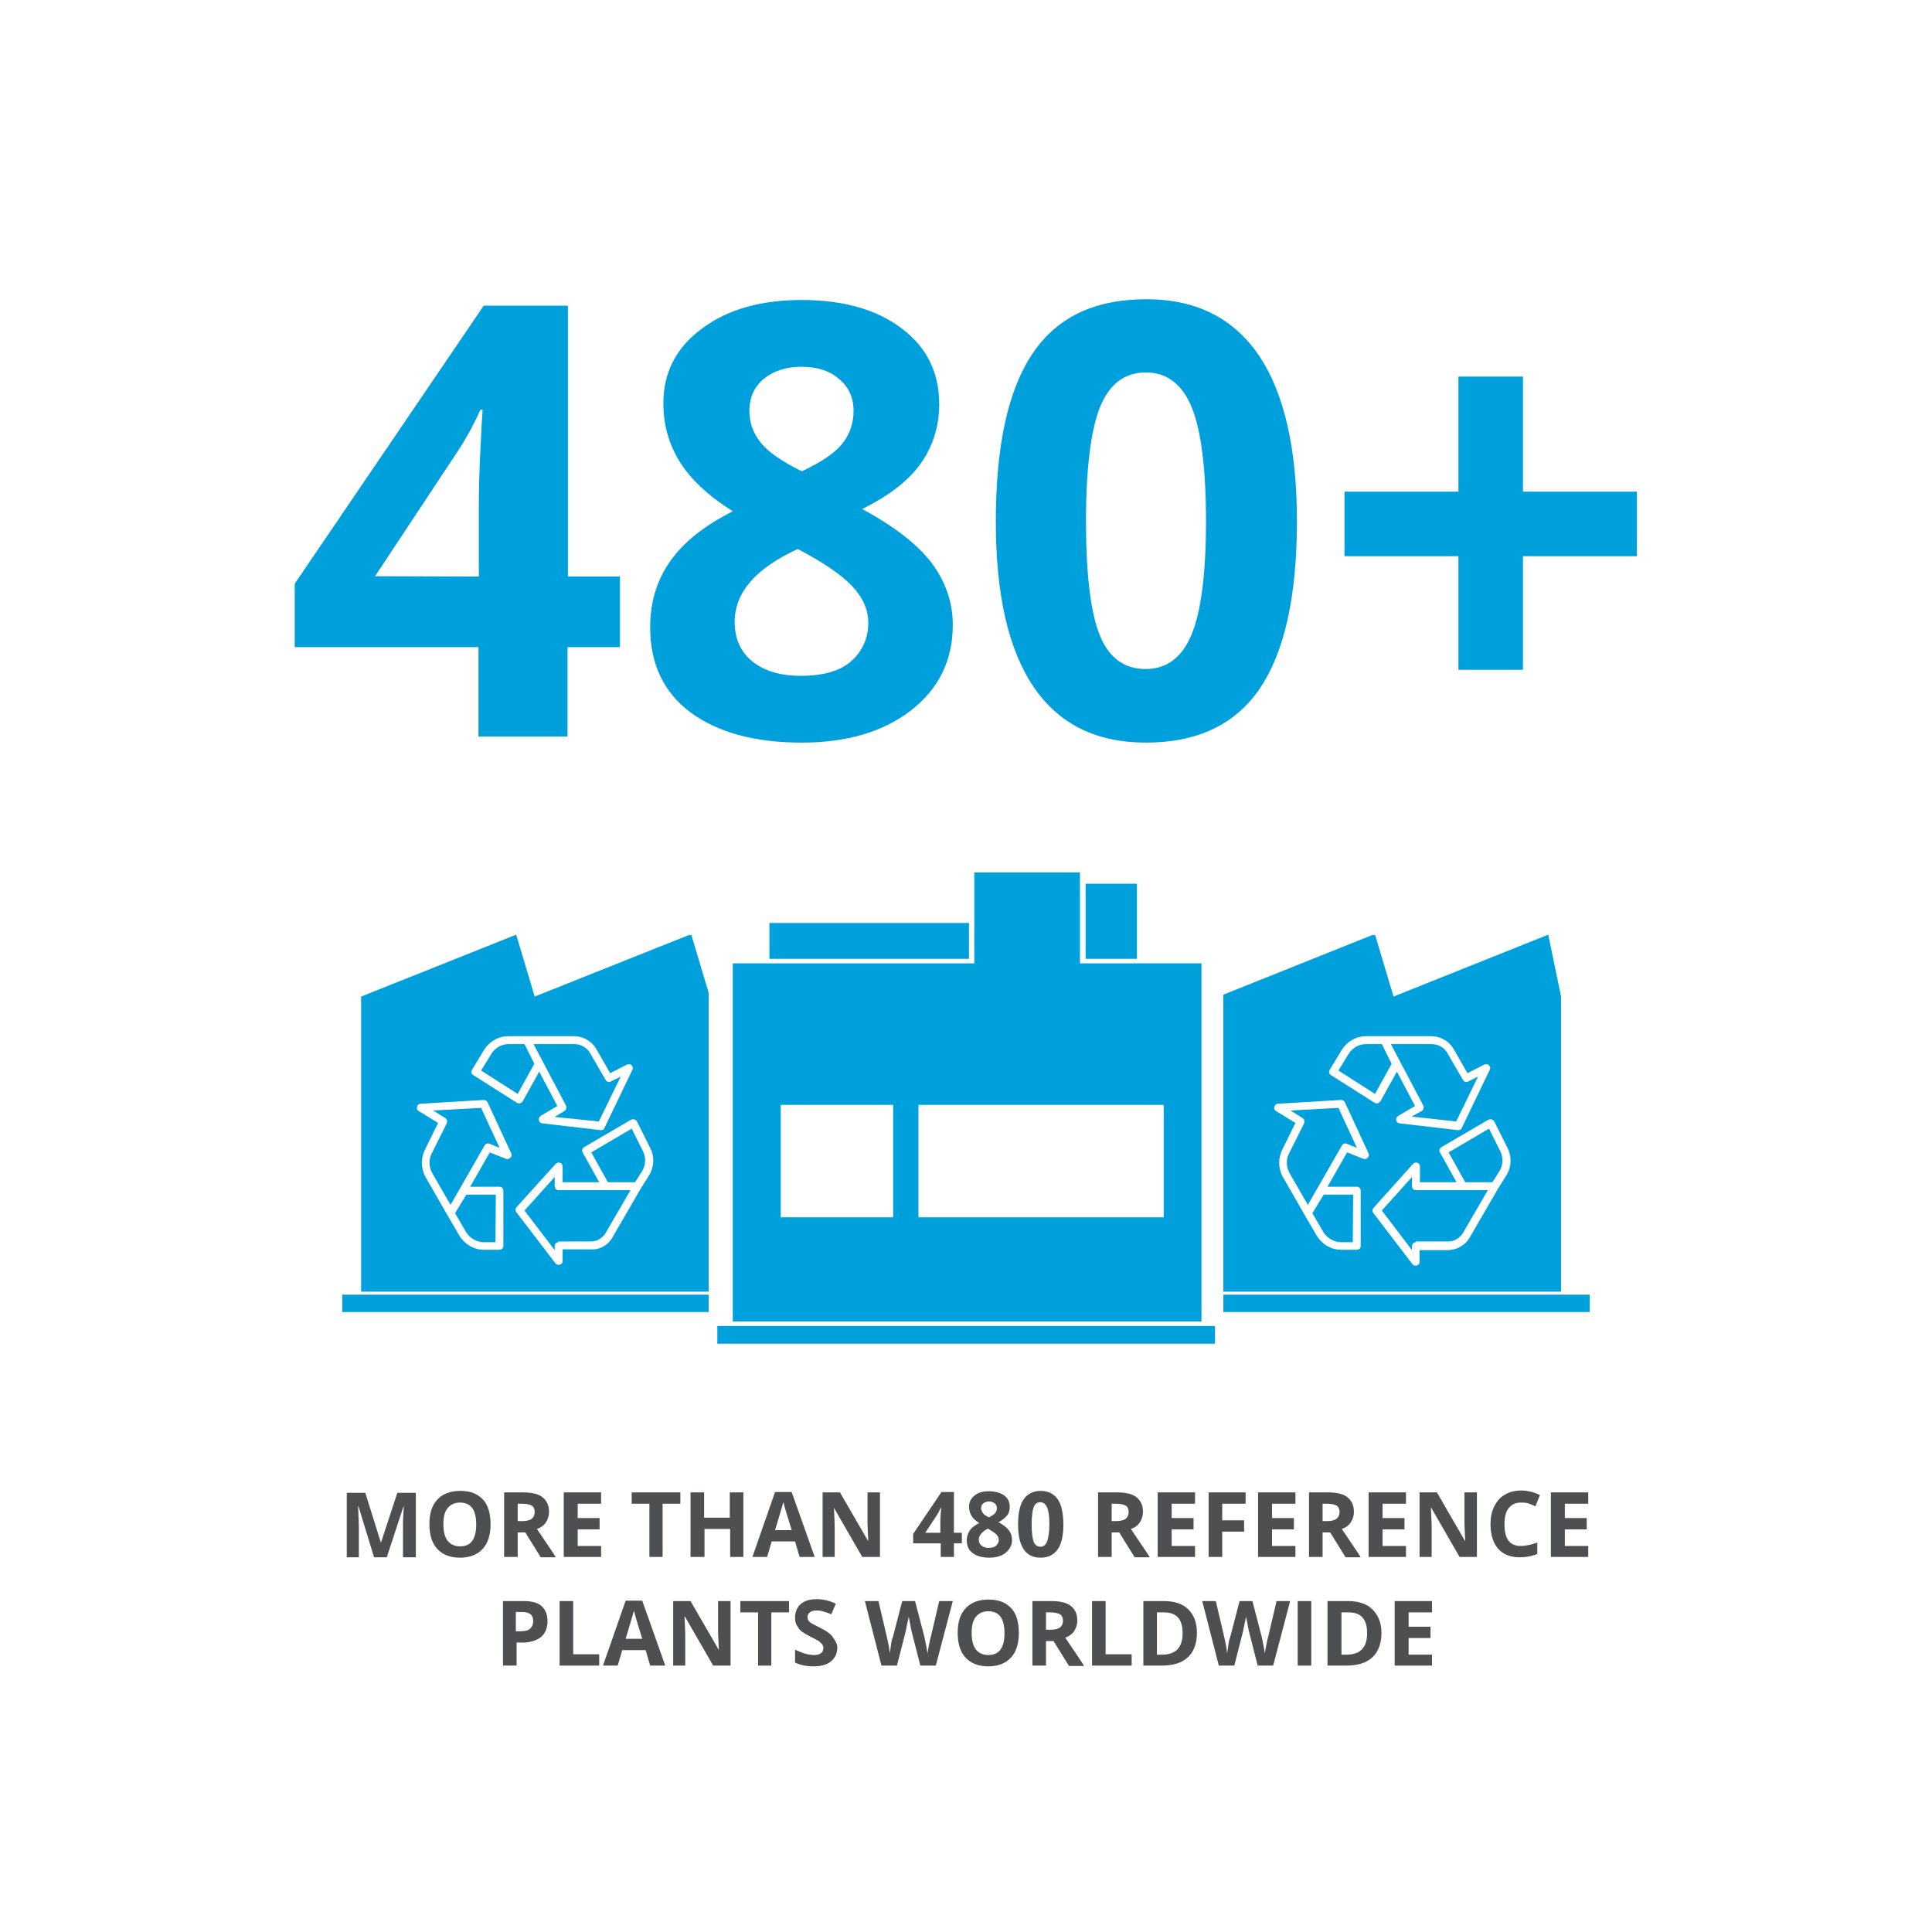 <?xml version="1.0" encoding="UTF-8"?>
<svg xmlns="http://www.w3.org/2000/svg" xmlns:xlink="http://www.w3.org/1999/xlink" version="1.1" id="Referenzanlagen" x="0px" y="0px" viewBox="0 0 512 512" style="enable-background:new 0 0 512 512;" xml:space="preserve">
<style type="text/css">
	.st0{fill:#FFFFFF;}
	.st1{fill:#00A0DD;}
	.st2{fill:#4E4F51;}
</style>
<g>
	<rect y="0" class="st0" width="512" height="512"></rect>
	<g>
		<g>
			<rect x="190.1" y="351.4" class="st1" width="131.9" height="4.7"></rect>
			<rect x="203.9" y="244.6" class="st1" width="52.9" height="9.5"></rect>
			<rect x="258.2" y="231.2" class="st1" width="28" height="24.3"></rect>
			<rect x="287.7" y="234.2" class="st1" width="13.6" height="19.9"></rect>
			<path class="st1" d="M308.4,322.6h-65v-29.8h65V322.6z M236.7,322.6h-29.8v-29.8h29.8V322.6z M194.2,350.2h124.2v-94.9H194.2     V350.2z"></path>
			<polygon class="st1" points="183.2,247.7 182.8,247.9 182.8,247.7 141.7,264.1 136.8,247.7 95.7,264.1 95.7,342.3 187.8,342.3      187.8,263.1    "></polygon>
			<path class="st0" d="M142.8,296.9c0.1,0.4,0.5,0.8,0.9,0.8l15.5,1.8h0.1c0.4,0,0.8-0.2,0.9-0.6l7.4-15.4c0.3-0.5,0-1.1-0.5-1.4     c-0.3-0.1-0.6-0.1-0.9,0l-4.5,2.3l-3.5-6.1c-1.2-2.3-3.6-3.7-6.1-3.7h-17.4c-2.6,0-5,1.4-6.4,3.6l-3.2,5.3     c-0.3,0.5-0.2,1.1,0.3,1.4l11.5,7.3c0.2,0.1,0.4,0.2,0.6,0.2c0.1,0,0.2,0,0.3,0c0.3-0.1,0.5-0.3,0.7-0.5l4.4-7.9l4.8,9.1     l-4.4,2.6C142.9,296,142.7,296.5,142.8,296.9 M137.2,289.9l-9.7-6.2l2.7-4.4c1-1.6,2.7-2.6,4.6-2.6h4.2l2.6,5.2L137.2,289.9z      M149.6,294.4c0.5-0.3,0.6-0.9,0.4-1.4l-8.6-16.3h10.8c1.8,0,3.5,1,4.3,2.6l4,6.9c0.3,0.5,0.9,0.7,1.4,0.4l2.6-1.3l-5.8,11.9     L147,296L149.6,294.4z"></path>
			<path class="st0" d="M162.5,327.6l7.3-12.6l2.2-3.5c1.4-2.3,1.5-5.1,0.2-7.5l-3.4-6.8c-0.3-0.5-0.9-0.7-1.4-0.5c0,0,0,0-0.1,0     l-12.5,7.3c-0.5,0.3-0.7,0.9-0.4,1.4l4.4,7.9h-9.7v-4.2c0-0.6-0.5-1-1-1c-0.3,0-0.6,0.1-0.8,0.3l-10.4,11.5     c-0.3,0.4-0.4,0.9-0.1,1.3l10.4,13.6c0.4,0.5,1,0.5,1.5,0.2c0.3-0.2,0.4-0.5,0.4-0.8v-3.1h7.3C159,331.3,161.3,329.9,162.5,327.6      M156.7,305.4l10.7-6.3l2.9,5.8c0.9,1.7,0.9,3.8-0.1,5.4l-1.9,3h-7.2L156.7,305.4z M148,329.2c-0.6,0-1,0.5-1,1v1.1l-8-10.5     l8-8.9v2.5c0,0.6,0.5,1,1,1h19.1l-6.4,11c-0.8,1.6-2.5,2.7-4.3,2.6H148V329.2z"></path>
			<path class="st0" d="M110.9,294.4l5.2,3.2l-3.4,6.9c-1.2,2.3-1.2,5,0,7.3l5.8,10.1l3.2,5.5c1.4,2.3,3.8,3.8,6.5,3.8h4.2     c0.6,0,1-0.5,1-1v-14.7c0-0.6-0.5-1-1-1h-7.8l5.2-9.1l4.3,1.7c0.5,0.2,1.1-0.1,1.4-0.6c0.1-0.3,0.1-0.6,0-0.8l-6.3-13.6     c-0.2-0.4-0.6-0.6-1-0.6l-16.7,1c-0.6,0-1,0.5-1,1.1C110.4,293.9,110.6,294.2,110.9,294.4L110.9,294.4z M131.3,329.2h-3.1     c-1.9,0-3.7-1.1-4.7-2.7l-2.9-5l3-4.9h7.8L131.3,329.2L131.3,329.2z M127.5,293.6l4.9,10.6l-2.7-1.1c-0.5-0.2-1,0-1.3,0.5     l-9,15.7l-4.9-8.5c-0.9-1.7-0.9-3.7,0-5.3l3.9-7.8c0.2-0.5,0.1-1.1-0.4-1.4l-3.2-2L127.5,293.6z"></path>
			<rect x="90.7" y="343.1" class="st1" width="97.1" height="4.6"></rect>
			<polygon class="st1" points="410.3,247.7 369.3,264.1 364.4,247.7 364,247.9 363.9,247.7 324.2,263.6 324.2,342.3 413.7,342.3      413.7,264.1    "></polygon>
			<path class="st0" d="M370,296.9c0.1,0.4,0.5,0.8,0.9,0.8l15.5,1.8h0.1c0.4,0,0.8-0.2,0.9-0.6l7.4-15.4c0.3-0.5,0-1.1-0.5-1.4     c-0.3-0.1-0.6-0.1-0.9,0l-4.5,2.3l-3.5-6.1c-1.2-2.3-3.6-3.7-6.1-3.7H362c-2.6,0-5,1.4-6.4,3.6l-3.2,5.3     c-0.3,0.5-0.2,1.1,0.3,1.4l11.5,7.3c0.2,0.1,0.4,0.2,0.6,0.2c0.1,0,0.2,0,0.3,0c0.3-0.1,0.5-0.3,0.7-0.5l4.4-7.9l4.8,9.1     l-4.4,2.6C370.1,296,369.9,296.5,370,296.9 M364.4,289.9l-9.7-6.2l2.7-4.4c1-1.6,2.7-2.6,4.6-2.6h4.2l2.6,5.2L364.4,289.9z      M376.8,294.4c0.5-0.3,0.6-0.9,0.4-1.4l-8.6-16.3h10.8c1.8,0,3.5,1,4.3,2.6l4,6.9c0.3,0.5,0.9,0.7,1.4,0.4l2.6-1.3l-5.8,11.9     l-11.8-1.3L376.8,294.4z"></path>
			<path class="st0" d="M389.7,327.6L397,315l2.2-3.5c1.4-2.3,1.5-5.1,0.2-7.5l-3.4-6.8c-0.3-0.5-0.9-0.7-1.4-0.5c0,0,0,0-0.1,0     L382,304c-0.5,0.3-0.7,0.9-0.4,1.4l4.4,7.9h-9.7v-4.2c0-0.6-0.5-1-1-1c-0.3,0-0.6,0.1-0.8,0.3L364,320.1     c-0.3,0.4-0.4,0.9-0.1,1.3l10.4,13.6c0.4,0.5,1,0.5,1.5,0.2c0.3-0.2,0.4-0.5,0.4-0.8v-3.1h7.3     C386.2,331.3,388.5,329.9,389.7,327.6 M383.9,305.4l10.7-6.3l2.9,5.8c0.9,1.7,0.9,3.8-0.1,5.4l-1.9,3h-7.2L383.9,305.4z      M375.2,329.2c-0.6,0-1,0.5-1,1v1.1l-8-10.5l8-8.9v2.5c0,0.6,0.5,1,1,1h19.1l-6.4,11c-0.8,1.6-2.5,2.7-4.3,2.6h-8.4V329.2z"></path>
			<path class="st0" d="M338.1,294.4l5.2,3.2l-3.4,6.9c-1.2,2.3-1.2,5,0,7.3l5.8,10.1l3.2,5.5c1.4,2.3,3.8,3.8,6.5,3.8h4.2     c0.6,0,1-0.5,1-1v-14.7c0-0.6-0.5-1-1-1h-7.8l5.2-9.1l4.3,1.7c0.5,0.2,1.1-0.1,1.4-0.6c0.1-0.3,0.1-0.6,0-0.8l-6.3-13.6     c-0.2-0.4-0.6-0.6-1-0.6l-16.7,1c-0.6,0-1,0.5-1,1.1C337.6,293.9,337.8,294.2,338.1,294.4L338.1,294.4z M358.5,329.2h-3.1     c-1.9,0-3.7-1.1-4.7-2.7l-2.9-5l3-4.9h7.8L358.5,329.2L358.5,329.2z M354.7,293.6l4.9,10.6l-2.7-1.1c-0.5-0.2-1,0-1.3,0.5     l-9,15.7l-4.9-8.5c-0.9-1.7-0.9-3.7,0-5.3l3.9-7.8c0.2-0.5,0.1-1.1-0.4-1.4l-3.2-2L354.7,293.6z"></path>
			<rect x="324.2" y="343.1" class="st1" width="97.1" height="4.6"></rect>
		</g>
		<g>
			<path class="st1" d="M164.2,171.5h-13.8v23.7h-23.6v-23.7H78.1v-16.8L128.2,81h22.3v71.8h13.8v18.7H164.2z M126.9,152.8v-19.4     c0-3.2,0.1-7.9,0.4-14.1c0.3-6.1,0.5-9.7,0.6-10.7h-0.6c-1.9,4.3-4.2,8.4-7,12.5l-20.9,31.6L126.9,152.8L126.9,152.8z"></path>
			<path class="st1" d="M212.5,79.5c10.9,0,19.8,2.5,26.4,7.5c6.7,5,10,11.7,10,20.1c0,5.8-1.6,11-4.8,15.6s-8.4,8.6-15.6,12.2     c8.5,4.6,14.7,9.4,18.4,14.3c3.7,5,5.6,10.4,5.6,16.4c0,9.4-3.7,16.9-11,22.6s-17,8.6-29,8.6c-12.5,0-22.3-2.7-29.5-8     c-7.1-5.3-10.7-12.8-10.7-22.6c0-6.5,1.7-12.3,5.2-17.3c3.5-5.1,9-9.5,16.7-13.4c-6.5-4.1-11.2-8.5-14.1-13.2     c-2.9-4.7-4.3-9.8-4.3-15.4c0-8.2,3.4-14.8,10.2-19.8C192.8,82,201.6,79.5,212.5,79.5z M194.7,164.8c0,4.5,1.6,8,4.7,10.5     s7.4,3.8,12.8,3.8c6,0,10.5-1.3,13.4-3.9s4.5-6,4.5-10.2c0-3.5-1.5-6.8-4.4-9.8s-7.7-6.3-14.3-9.7     C200.3,150.6,194.7,157,194.7,164.8z M212.4,97.2c-4.1,0-7.4,1.1-10,3.2c-2.5,2.1-3.8,4.9-3.8,8.5c0,3.1,1,5.9,3,8.4     s5.6,5,10.9,7.6c5.1-2.4,8.7-4.8,10.7-7.3s3-5.4,3-8.7c0-3.6-1.3-6.4-3.9-8.5C219.8,98.2,216.4,97.2,212.4,97.2z"></path>
			<path class="st1" d="M343.7,138.1c0,19.9-3.3,34.7-9.8,44.3s-16.6,14.4-30.2,14.4c-13.2,0-23.1-4.9-29.8-14.8     c-6.7-9.9-10-24.5-10-43.8c0-20.2,3.3-35,9.8-44.6s16.5-14.3,30.1-14.3c13.2,0,23.1,5,29.9,15     C340.3,104.2,343.7,118.8,343.7,138.1z M287.8,138.1c0,14,1.2,24.1,3.6,30.1c2.4,6.1,6.5,9.1,12.2,9.1c5.6,0,9.7-3.1,12.2-9.2     c2.5-6.1,3.8-16.1,3.8-30c0-14-1.3-24.1-3.8-30.2s-6.6-9.2-12.1-9.2c-5.7,0-9.7,3.1-12.2,9.2C289.1,114,287.8,124.1,287.8,138.1z     "></path>
			<path class="st1" d="M386.5,147.4h-30.2v-17.1h30.2V99.8h17.1v30.5h30.2v17.1h-30.2v30.1h-17.1V147.4z"></path>
		</g>
	</g>
</g>
<g>
	<path class="st2" d="M99.1,412.6L95,399.2h-0.1c0.1,2.7,0.2,4.6,0.2,5.5v8h-3.2v-17.1h4.9l4.1,13.1h0.1l4.3-13.1h4.9v17.1h-3.4   v-8.1c0-0.4,0-0.8,0-1.3s0.1-1.8,0.2-4h-0.1l-4.4,13.4H99.1z"></path>
	<path class="st2" d="M130,404c0,2.8-0.7,5-2.1,6.5s-3.4,2.3-6,2.3s-4.6-0.8-6-2.3s-2.1-3.7-2.1-6.6s0.7-5,2.1-6.5s3.4-2.3,6.1-2.3   s4.6,0.8,6,2.3S130,401.2,130,404z M117.5,404c0,1.9,0.4,3.4,1.1,4.3s1.8,1.5,3.3,1.5c2.9,0,4.3-1.9,4.3-5.8c0-3.9-1.4-5.8-4.3-5.8   c-1.4,0-2.5,0.5-3.3,1.5S117.5,402.1,117.5,404z"></path>
	<path class="st2" d="M137.2,406v6.6h-3.6v-17.1h5c2.3,0,4.1,0.4,5.2,1.3s1.7,2.1,1.7,3.9c0,1-0.3,1.9-0.8,2.7s-1.3,1.4-2.4,1.8   c2.6,3.9,4.3,6.3,5,7.5h-4l-4.1-6.6H137.2z M137.2,403.1h1.2c1.1,0,2-0.2,2.5-0.6s0.8-1,0.8-1.8c0-0.8-0.3-1.4-0.8-1.7   s-1.4-0.5-2.6-0.5h-1.1V403.1z"></path>
	<path class="st2" d="M159.3,412.6h-9.9v-17.1h9.9v3h-6.2v3.8h5.8v3h-5.8v4.4h6.2V412.6z"></path>
	<path class="st2" d="M175.7,412.6h-3.6v-14.1h-4.7v-3h12.9v3h-4.7V412.6z"></path>
	<path class="st2" d="M197.1,412.6h-3.6v-7.4h-6.8v7.4H183v-17.1h3.6v6.7h6.8v-6.7h3.6V412.6z"></path>
	<path class="st2" d="M211.9,412.6l-1.2-4.1h-6.2l-1.2,4.1h-3.9l6-17.2h4.4l6.1,17.2H211.9z M209.8,405.5c-1.1-3.7-1.8-5.8-1.9-6.3   s-0.2-0.9-0.3-1.1c-0.3,1-1,3.5-2.2,7.4H209.8z"></path>
	<path class="st2" d="M233.1,412.6h-4.6l-7.5-13H221c0.1,2.3,0.2,3.9,0.2,4.9v8.1h-3.2v-17.1h4.6l7.4,12.8h0.1   c-0.1-2.2-0.2-3.8-0.2-4.7v-8.1h3.3V412.6z"></path>
	<path class="st2" d="M254.9,409h-2.1v3.6h-3.5V409h-7.3v-2.5l7.5-11.1h3.3v10.8h2.1V409z M249.2,406.2v-2.9c0-0.5,0-1.2,0.1-2.1   s0.1-1.5,0.1-1.6h-0.1c-0.3,0.6-0.6,1.3-1,1.9l-3.1,4.7H249.2z"></path>
	<path class="st2" d="M262.1,395.2c1.6,0,3,0.4,4,1.1s1.5,1.8,1.5,3c0,0.9-0.2,1.7-0.7,2.3s-1.3,1.3-2.3,1.8   c1.3,0.7,2.2,1.4,2.8,2.2s0.8,1.6,0.8,2.5c0,1.4-0.6,2.5-1.7,3.4s-2.6,1.3-4.3,1.3c-1.9,0-3.3-0.4-4.4-1.2s-1.6-1.9-1.6-3.4   c0-1,0.3-1.8,0.8-2.6s1.4-1.4,2.5-2c-1-0.6-1.7-1.3-2.1-2s-0.6-1.5-0.6-2.3c0-1.2,0.5-2.2,1.5-3S260.5,395.2,262.1,395.2z    M259.4,408c0,0.7,0.2,1.2,0.7,1.6s1.1,0.6,1.9,0.6c0.9,0,1.6-0.2,2-0.6s0.7-0.9,0.7-1.5c0-0.5-0.2-1-0.7-1.5s-1.2-0.9-2.2-1.5   C260.3,405.9,259.4,406.9,259.4,408z M262.1,397.9c-0.6,0-1.1,0.2-1.5,0.5s-0.6,0.7-0.6,1.3c0,0.5,0.2,0.9,0.5,1.3s0.8,0.8,1.6,1.1   c0.8-0.4,1.3-0.7,1.6-1.1s0.5-0.8,0.5-1.3c0-0.5-0.2-1-0.6-1.3S262.7,397.9,262.1,397.9z"></path>
	<path class="st2" d="M281.8,404c0,3-0.5,5.2-1.5,6.6s-2.5,2.2-4.5,2.2c-2,0-3.5-0.7-4.5-2.2s-1.5-3.7-1.5-6.6c0-3,0.5-5.3,1.5-6.7   s2.5-2.2,4.5-2.2c2,0,3.5,0.8,4.5,2.2S281.8,401.1,281.8,404z M273.4,404c0,2.1,0.2,3.6,0.5,4.5s1,1.4,1.8,1.4   c0.8,0,1.5-0.5,1.8-1.4s0.6-2.4,0.6-4.5c0-2.1-0.2-3.6-0.6-4.5s-1-1.4-1.8-1.4c-0.9,0-1.5,0.5-1.8,1.4S273.4,401.9,273.4,404z"></path>
	<path class="st2" d="M294.6,406v6.6H291v-17.1h5c2.3,0,4.1,0.4,5.2,1.3s1.7,2.1,1.7,3.9c0,1-0.3,1.9-0.8,2.7s-1.3,1.4-2.4,1.8   c2.6,3.9,4.3,6.3,5,7.5h-4l-4.1-6.6H294.6z M294.6,403.1h1.2c1.1,0,2-0.2,2.5-0.6s0.8-1,0.8-1.8c0-0.8-0.3-1.4-0.8-1.7   s-1.4-0.5-2.6-0.5h-1.1V403.1z"></path>
	<path class="st2" d="M316.7,412.6h-9.9v-17.1h9.9v3h-6.2v3.8h5.8v3h-5.8v4.4h6.2V412.6z"></path>
	<path class="st2" d="M323.9,412.6h-3.6v-17.1h9.8v3h-6.2v4.4h5.8v3h-5.8V412.6z"></path>
	<path class="st2" d="M343.3,412.6h-9.9v-17.1h9.9v3h-6.2v3.8h5.8v3h-5.8v4.4h6.2V412.6z"></path>
	<path class="st2" d="M350.5,406v6.6h-3.6v-17.1h5c2.3,0,4.1,0.4,5.2,1.3s1.7,2.1,1.7,3.9c0,1-0.3,1.9-0.8,2.7s-1.3,1.4-2.4,1.8   c2.6,3.9,4.3,6.3,5,7.5h-4l-4.1-6.6H350.5z M350.5,403.1h1.2c1.1,0,2-0.2,2.5-0.6s0.8-1,0.8-1.8c0-0.8-0.3-1.4-0.8-1.7   s-1.4-0.5-2.6-0.5h-1.1V403.1z"></path>
	<path class="st2" d="M372.6,412.6h-9.9v-17.1h9.9v3h-6.2v3.8h5.8v3h-5.8v4.4h6.2V412.6z"></path>
	<path class="st2" d="M391.4,412.6h-4.6l-7.5-13h-0.1c0.1,2.3,0.2,3.9,0.2,4.9v8.1h-3.2v-17.1h4.6l7.4,12.8h0.1   c-0.1-2.2-0.2-3.8-0.2-4.7v-8.1h3.3V412.6z"></path>
	<path class="st2" d="M403,398.2c-1.4,0-2.4,0.5-3.2,1.5s-1.1,2.5-1.1,4.3c0,3.8,1.4,5.7,4.3,5.7c1.2,0,2.7-0.3,4.4-0.9v3   c-1.4,0.6-3,0.9-4.7,0.9c-2.5,0-4.4-0.8-5.7-2.3s-2-3.7-2-6.5c0-1.8,0.3-3.3,1-4.7s1.6-2.4,2.8-3.1s2.6-1.1,4.3-1.1   c1.7,0,3.3,0.4,5,1.2l-1.2,3c-0.6-0.3-1.3-0.6-1.9-0.8S403.6,398.2,403,398.2z"></path>
	<path class="st2" d="M420.9,412.6H411v-17.1h9.9v3h-6.2v3.8h5.8v3h-5.8v4.4h6.2V412.6z"></path>
	<path class="st2" d="M145.1,429.6c0,1.8-0.6,3.3-1.7,4.2s-2.8,1.5-4.9,1.5h-1.6v6.1h-3.6v-17.1h5.5c2.1,0,3.7,0.4,4.7,1.3   S145.1,427.8,145.1,429.6z M136.8,432.3h1.2c1.1,0,2-0.2,2.5-0.7s0.8-1.1,0.8-1.9c0-0.9-0.2-1.5-0.7-1.9s-1.2-0.6-2.2-0.6h-1.7   V432.3z"></path>
	<path class="st2" d="M148.3,441.4v-17.1h3.6v14.1h6.9v3H148.3z"></path>
	<path class="st2" d="M172.3,441.4l-1.2-4.1h-6.2l-1.2,4.1h-3.9l6-17.2h4.4l6.1,17.2H172.3z M170.2,434.3c-1.1-3.7-1.8-5.8-1.9-6.3   s-0.2-0.9-0.3-1.1c-0.3,1-1,3.5-2.2,7.4H170.2z"></path>
	<path class="st2" d="M193.6,441.4H189l-7.5-13h-0.1c0.1,2.3,0.2,3.9,0.2,4.9v8.1h-3.2v-17.1h4.6l7.4,12.8h0.1   c-0.1-2.2-0.2-3.8-0.2-4.7v-8.1h3.3V441.4z"></path>
	<path class="st2" d="M204.5,441.4h-3.6v-14.1h-4.7v-3h12.9v3h-4.7V441.4z"></path>
	<path class="st2" d="M221.9,436.6c0,1.5-0.6,2.8-1.7,3.7s-2.7,1.3-4.6,1.3c-1.8,0-3.4-0.3-4.9-1v-3.4c1.2,0.5,2.1,0.9,2.9,1.1   s1.5,0.3,2.2,0.3c0.8,0,1.4-0.2,1.8-0.5s0.6-0.8,0.6-1.4c0-0.3-0.1-0.6-0.3-0.9s-0.5-0.5-0.8-0.8s-1.1-0.6-2.2-1.2   c-1-0.5-1.8-1-2.4-1.4s-0.9-1-1.3-1.6s-0.5-1.3-0.5-2.1c0-1.5,0.5-2.7,1.5-3.6s2.4-1.3,4.3-1.3c0.9,0,1.7,0.1,2.5,0.3   s1.7,0.5,2.5,0.9l-1.2,2.8c-0.9-0.4-1.7-0.6-2.3-0.8s-1.2-0.2-1.8-0.2c-0.7,0-1.2,0.2-1.6,0.5s-0.6,0.7-0.6,1.3   c0,0.3,0.1,0.6,0.2,0.8s0.4,0.5,0.7,0.7s1.1,0.6,2.3,1.2c1.6,0.8,2.7,1.5,3.3,2.3S221.9,435.5,221.9,436.6z"></path>
	<path class="st2" d="M248,441.4h-4.1l-2.3-9c-0.1-0.3-0.2-1-0.4-2s-0.3-1.7-0.4-2c0,0.4-0.2,1.1-0.4,2s-0.3,1.6-0.4,2l-2.3,9h-4.1   l-4.4-17.1h3.6l2.2,9.4c0.4,1.7,0.7,3.2,0.8,4.5c0-0.4,0.2-1.1,0.3-2.1s0.3-1.7,0.5-2.2l2.5-9.6h3.4l2.5,9.6c0.1,0.4,0.2,1.1,0.4,2   s0.3,1.6,0.4,2.3c0.1-0.6,0.2-1.4,0.4-2.3s0.3-1.6,0.5-2.2l2.2-9.4h3.6L248,441.4z"></path>
	<path class="st2" d="M270,432.8c0,2.8-0.7,5-2.1,6.5s-3.4,2.3-6,2.3s-4.6-0.8-6-2.3s-2.1-3.7-2.1-6.6s0.7-5,2.1-6.5   s3.4-2.3,6.1-2.3s4.6,0.8,6,2.3S270,430,270,432.8z M257.5,432.8c0,1.9,0.4,3.4,1.1,4.3s1.8,1.5,3.3,1.5c2.9,0,4.3-1.9,4.3-5.8   c0-3.9-1.4-5.8-4.3-5.8c-1.4,0-2.5,0.5-3.3,1.5S257.5,430.9,257.5,432.8z"></path>
	<path class="st2" d="M277.2,434.8v6.6h-3.6v-17.1h5c2.3,0,4.1,0.4,5.2,1.3s1.7,2.1,1.7,3.9c0,1-0.3,1.9-0.8,2.7s-1.3,1.4-2.4,1.8   c2.6,3.9,4.3,6.3,5,7.5h-4l-4.1-6.6H277.2z M277.2,431.9h1.2c1.1,0,2-0.2,2.5-0.6s0.8-1,0.8-1.8c0-0.8-0.3-1.4-0.8-1.7   s-1.4-0.5-2.6-0.5h-1.1V431.9z"></path>
	<path class="st2" d="M289.4,441.4v-17.1h3.6v14.1h6.9v3H289.4z"></path>
	<path class="st2" d="M317.2,432.7c0,2.8-0.8,5-2.4,6.5s-3.9,2.2-7,2.2H303v-17.1h5.4c2.8,0,5,0.7,6.5,2.2S317.2,430,317.2,432.7z    M313.4,432.8c0-3.7-1.6-5.5-4.9-5.5h-1.9v11.2h1.6C311.7,438.4,313.4,436.5,313.4,432.8z"></path>
	<path class="st2" d="M337.4,441.4h-4.1l-2.3-9c-0.1-0.3-0.2-1-0.4-2s-0.3-1.7-0.4-2c0,0.4-0.2,1.1-0.4,2s-0.3,1.6-0.4,2l-2.3,9H323   l-4.4-17.1h3.6l2.2,9.4c0.4,1.7,0.7,3.2,0.8,4.5c0-0.4,0.2-1.1,0.3-2.1s0.3-1.7,0.5-2.2l2.5-9.6h3.4l2.5,9.6c0.1,0.4,0.2,1.1,0.4,2   s0.3,1.6,0.4,2.3c0.1-0.6,0.2-1.4,0.4-2.3s0.3-1.6,0.5-2.2l2.2-9.4h3.6L337.4,441.4z"></path>
	<path class="st2" d="M343.9,441.4v-17.1h3.6v17.1H343.9z"></path>
	<path class="st2" d="M366.1,432.7c0,2.8-0.8,5-2.4,6.5s-3.9,2.2-7,2.2h-4.9v-17.1h5.4c2.8,0,5,0.7,6.5,2.2S366.1,430,366.1,432.7z    M362.3,432.8c0-3.7-1.6-5.5-4.9-5.5h-1.9v11.2h1.6C360.6,438.4,362.3,436.5,362.3,432.8z"></path>
	<path class="st2" d="M379.5,441.4h-9.9v-17.1h9.9v3h-6.2v3.8h5.8v3h-5.8v4.4h6.2V441.4z"></path>
</g>
</svg>
